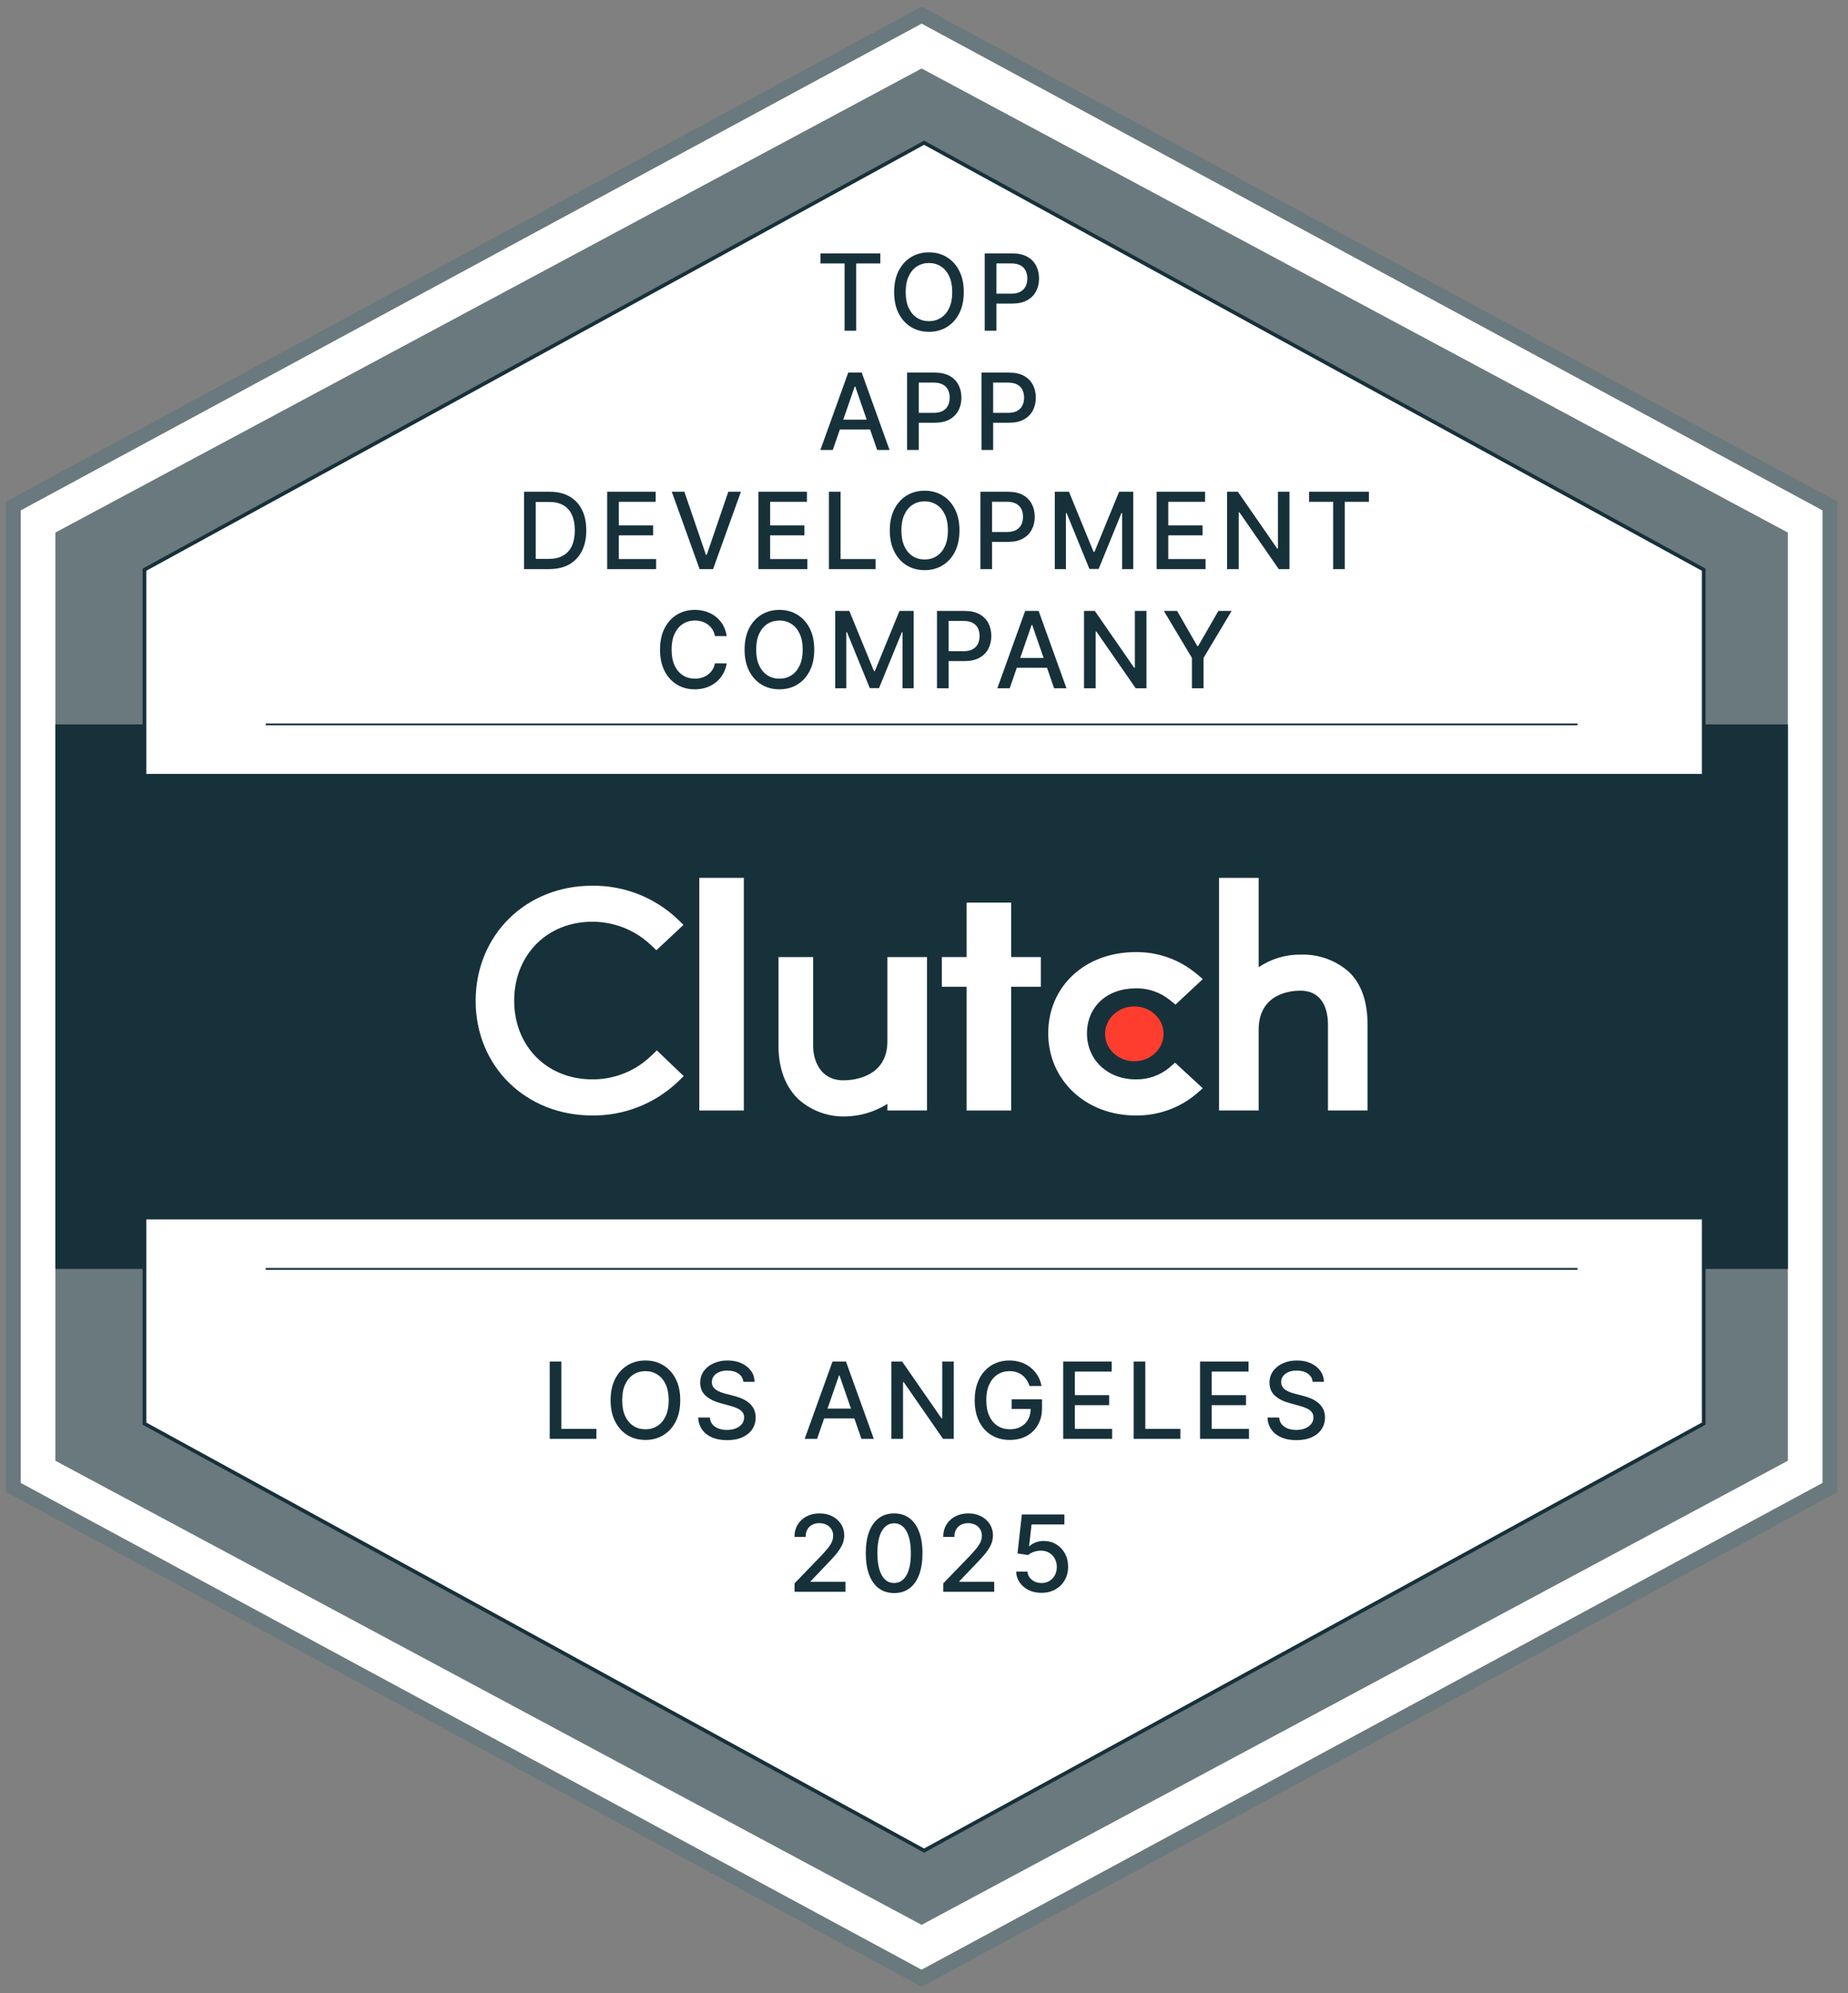 <svg width="140" height="151" viewBox="0 0 140 151" fill="none" xmlns="http://www.w3.org/2000/svg">
<rect x="0" y="0" width="140" height="151" fill="#808080" stroke="none"/>
<g clip-path="url(#clip0_4011_353)">
<path d="M138.819 38.322V112.678L70.007 149.856L1.194 112.678V38.322L70.007 1.145L138.819 38.322Z" fill="white"/>
<path d="M69.819 150.5L69.557 150.357L0.444 113.018V38L0.74 37.843L69.819 0.5L70.082 0.643L139.194 38V113.038L69.819 150.5ZM1.569 112.336L69.819 149.21L138.069 112.336V38.664L69.819 1.79L1.569 38.664V112.336Z" fill="#6A797D"/>
<path d="M135.444 40.344V110.656L69.819 145.813L4.194 110.656V40.344L69.819 5.188L135.444 40.344Z" fill="#6A797D"/>
<path d="M135.444 54.875H4.194V96.125H135.444V54.875Z" fill="#17313B"/>
<path d="M129.069 43.156V107.844L70.007 140.188L10.944 107.844V43.156L70.007 10.812L129.069 43.156Z" fill="white" stroke="#17313B" stroke-width="0.278" stroke-miterlimit="10"/>
<path d="M133.569 58.625H6.069V92.375H133.569V58.625Z" fill="#17313B"/>
<path d="M20.132 96.125H119.507" stroke="#17313B" stroke-width="0.139" stroke-miterlimit="10"/>
<path d="M20.132 54.875H119.507" stroke="#17313B" stroke-width="0.139" stroke-miterlimit="10"/>
<path d="M56.352 66.5H52.977V84.125H56.352V66.5Z" fill="white"/>
<path d="M67.228 78.875C67.228 81.619 64.629 81.838 63.902 81.838C62.079 81.838 61.603 80.232 61.603 79.265V72.5H58.978V79.25C58.978 80.953 59.514 82.358 60.511 83.293C61.493 84.16 62.768 84.619 64.078 84.575C65.195 84.547 66.284 84.218 67.228 83.622V84.125H70.228V72.5H67.228V78.875Z" fill="white"/>
<path d="M76.603 68.375H73.228V72.5H71.353V74.75H73.228V84.125H76.603V74.75H78.853V72.5H76.603V68.375Z" fill="white"/>
<path d="M88.57 80.893C87.86 81.472 86.969 81.782 86.053 81.767C83.915 81.767 82.347 80.3 82.347 78.286C82.347 76.272 83.847 74.87 86.053 74.87C86.972 74.853 87.868 75.157 88.588 75.728L89.053 76.103L91.122 74.168L90.604 73.734C89.32 72.674 87.699 72.103 86.033 72.125C82.197 72.125 79.411 74.717 79.411 78.275C79.411 81.834 82.265 84.5 86.033 84.5C87.707 84.526 89.335 83.95 90.62 82.876L91.118 82.438L89.018 80.503L88.568 80.893H88.57Z" fill="white"/>
<path d="M102.156 73.594C101.156 72.729 99.867 72.272 98.545 72.315C97.409 72.301 96.296 72.633 95.353 73.268V66.5H92.353V84.125H95.353V78.013C95.353 75.268 97.764 75.046 98.492 75.046C100.314 75.046 100.603 76.654 100.603 77.622V84.125H103.603V77.638C103.603 75.935 103.168 74.532 102.156 73.594Z" fill="white"/>
<path d="M85.933 80.394C87.158 80.394 88.15 79.464 88.15 78.317C88.15 77.169 87.158 76.239 85.933 76.239C84.709 76.239 83.717 77.169 83.717 78.317C83.717 79.464 84.709 80.394 85.933 80.394Z" fill="#FF3D2E"/>
<path d="M49.276 80.033C48.085 81.161 46.5 81.783 44.858 81.765C41.439 81.765 38.953 79.253 38.953 75.803C38.953 72.353 41.439 69.825 44.858 69.825C46.49 69.817 48.065 70.432 49.261 71.543L49.726 71.982L51.778 70.063L51.328 69.624C49.582 67.972 47.261 67.067 44.858 67.096C39.822 67.096 36.035 70.846 36.035 75.818C36.035 80.79 39.837 84.5 44.858 84.5C47.269 84.528 49.597 83.614 51.346 81.954L51.796 81.519L49.76 79.57L49.276 80.035V80.033Z" fill="white"/>
<path d="M62.157 19.958V19.197H66.691V19.958H64.863V25.056H63.982V19.958H62.157ZM73.014 22.126C73.014 22.752 72.899 23.29 72.67 23.74C72.442 24.188 72.128 24.533 71.729 24.775C71.333 25.016 70.882 25.136 70.376 25.136C69.869 25.136 69.416 25.016 69.017 24.775C68.621 24.533 68.308 24.187 68.079 23.737C67.85 23.287 67.736 22.75 67.736 22.126C67.736 21.501 67.85 20.964 68.079 20.516C68.308 20.066 68.621 19.721 69.017 19.48C69.416 19.238 69.869 19.117 70.376 19.117C70.882 19.117 71.333 19.238 71.729 19.48C72.128 19.721 72.442 20.066 72.67 20.516C72.899 20.964 73.014 21.501 73.014 22.126ZM72.138 22.126C72.138 21.65 72.061 21.248 71.907 20.922C71.754 20.594 71.544 20.346 71.277 20.178C71.012 20.009 70.712 19.924 70.376 19.924C70.039 19.924 69.737 20.009 69.472 20.178C69.207 20.346 68.997 20.594 68.843 20.922C68.69 21.248 68.614 21.65 68.614 22.126C68.614 22.603 68.69 23.006 68.843 23.334C68.997 23.66 69.207 23.908 69.472 24.077C69.737 24.245 70.039 24.329 70.376 24.329C70.712 24.329 71.012 24.245 71.277 24.077C71.544 23.908 71.754 23.66 71.907 23.334C72.061 23.006 72.138 22.603 72.138 22.126ZM74.599 25.056V19.197H76.687C77.143 19.197 77.521 19.28 77.82 19.446C78.12 19.612 78.344 19.839 78.492 20.127C78.641 20.413 78.716 20.735 78.716 21.094C78.716 21.454 78.64 21.778 78.49 22.066C78.341 22.352 78.116 22.579 77.814 22.747C77.515 22.913 77.138 22.996 76.684 22.996H75.248V22.247H76.604C76.892 22.247 77.126 22.197 77.305 22.098C77.484 21.997 77.616 21.859 77.7 21.686C77.784 21.512 77.826 21.315 77.826 21.094C77.826 20.872 77.784 20.676 77.7 20.504C77.616 20.333 77.484 20.198 77.302 20.101C77.123 20.004 76.887 19.955 76.593 19.955H75.483V25.056H74.599Z" fill="#17313B"/>
<path d="M63.09 34.084H62.151L64.26 28.225H65.281L67.389 34.084H66.451L64.795 29.289H64.749L63.09 34.084ZM63.247 31.789H66.291V32.533H63.247V31.789ZM68.719 34.084V28.225H70.807C71.263 28.225 71.64 28.308 71.94 28.474C72.239 28.64 72.463 28.867 72.612 29.155C72.761 29.441 72.835 29.763 72.835 30.122C72.835 30.482 72.76 30.806 72.609 31.094C72.46 31.38 72.235 31.607 71.934 31.775C71.635 31.941 71.258 32.024 70.804 32.024H69.368V31.274H70.724C71.012 31.274 71.246 31.225 71.425 31.126C71.604 31.024 71.736 30.887 71.82 30.714C71.903 30.54 71.945 30.343 71.945 30.122C71.945 29.9 71.903 29.704 71.82 29.532C71.736 29.361 71.603 29.226 71.422 29.129C71.243 29.032 71.006 28.983 70.713 28.983H69.603V34.084H68.719ZM74.355 34.084V28.225H76.443C76.899 28.225 77.276 28.308 77.576 28.474C77.875 28.64 78.099 28.867 78.248 29.155C78.397 29.441 78.471 29.763 78.471 30.122C78.471 30.482 78.396 30.806 78.245 31.094C78.096 31.38 77.871 31.607 77.57 31.775C77.271 31.941 76.894 32.024 76.44 32.024H75.004V31.274H76.36C76.648 31.274 76.882 31.225 77.061 31.126C77.24 31.024 77.372 30.887 77.456 30.714C77.54 30.54 77.582 30.343 77.582 30.122C77.582 29.9 77.54 29.704 77.456 29.532C77.372 29.361 77.239 29.226 77.058 29.129C76.879 29.032 76.642 28.983 76.349 28.983H75.239V34.084H74.355Z" fill="#17313B"/>
<path d="M41.598 43.111H39.701V37.252H41.658C42.232 37.252 42.725 37.37 43.137 37.604C43.549 37.837 43.864 38.172 44.084 38.608C44.305 39.043 44.416 39.565 44.416 40.173C44.416 40.783 44.304 41.308 44.081 41.746C43.86 42.185 43.539 42.523 43.12 42.759C42.7 42.994 42.193 43.111 41.598 43.111ZM40.585 42.339H41.549C41.995 42.339 42.366 42.255 42.662 42.087C42.958 41.917 43.179 41.672 43.326 41.352C43.472 41.029 43.546 40.636 43.546 40.173C43.546 39.713 43.472 39.323 43.326 39.003C43.181 38.683 42.964 38.439 42.676 38.273C42.388 38.108 42.031 38.025 41.604 38.025H40.585V42.339ZM45.998 43.111V37.252H49.671V38.013H46.882V39.798H49.48V40.556H46.882V42.35H49.706V43.111H45.998ZM51.847 37.252L53.478 42.024H53.544L55.174 37.252H56.13L54.021 43.111H53L50.892 37.252H51.847ZM57.459 43.111V37.252H61.132V38.013H58.343V39.798H60.94V40.556H58.343V42.35H61.166V43.111H57.459ZM62.796 43.111V37.252H63.68V42.35H66.335V43.111H62.796ZM72.687 40.181C72.687 40.807 72.573 41.345 72.344 41.795C72.115 42.243 71.802 42.588 71.403 42.831C71.006 43.071 70.555 43.191 70.05 43.191C69.543 43.191 69.09 43.071 68.691 42.831C68.294 42.588 67.982 42.242 67.753 41.792C67.524 41.342 67.409 40.805 67.409 40.181C67.409 39.556 67.524 39.019 67.753 38.571C67.982 38.121 68.294 37.776 68.691 37.535C69.09 37.293 69.543 37.172 70.05 37.172C70.555 37.172 71.006 37.293 71.403 37.535C71.802 37.776 72.115 38.121 72.344 38.571C72.573 39.019 72.687 39.556 72.687 40.181ZM71.812 40.181C71.812 39.705 71.735 39.303 71.58 38.977C71.428 38.649 71.218 38.401 70.951 38.233C70.686 38.064 70.386 37.979 70.05 37.979C69.712 37.979 69.411 38.064 69.146 38.233C68.881 38.401 68.671 38.649 68.517 38.977C68.364 39.303 68.288 39.705 68.288 40.181C68.288 40.658 68.364 41.061 68.517 41.389C68.671 41.715 68.881 41.963 69.146 42.133C69.411 42.3 69.712 42.384 70.05 42.384C70.386 42.384 70.686 42.3 70.951 42.133C71.218 41.963 71.428 41.715 71.58 41.389C71.735 41.061 71.812 40.658 71.812 40.181ZM74.273 43.111V37.252H76.361C76.817 37.252 77.195 37.335 77.494 37.501C77.793 37.667 78.017 37.894 78.166 38.182C78.315 38.468 78.389 38.79 78.389 39.149C78.389 39.509 78.314 39.834 78.163 40.121C78.014 40.407 77.79 40.635 77.488 40.802C77.189 40.968 76.812 41.051 76.358 41.051H74.922V40.302H76.278C76.566 40.302 76.8 40.252 76.979 40.153C77.158 40.052 77.29 39.915 77.374 39.741C77.458 39.568 77.5 39.37 77.5 39.149C77.5 38.928 77.458 38.731 77.374 38.56C77.29 38.388 77.157 38.254 76.976 38.156C76.797 38.059 76.56 38.01 76.267 38.01H75.157V43.111H74.273ZM79.909 37.252H80.982L82.847 41.806H82.915L84.781 37.252H85.853V43.111H85.012V38.871H84.958L83.23 43.102H82.532L80.804 38.868H80.75V43.111H79.909V37.252ZM87.622 43.111V37.252H91.295V38.013H88.506V39.798H91.103V40.556H88.506V42.35H91.329V43.111H87.622ZM97.688 37.252V43.111H96.875L93.897 38.814H93.843V43.111H92.959V37.252H93.777L96.758 41.555H96.812V37.252H97.688ZM99.171 38.013V37.252H103.705V38.013H101.878V43.111H100.996V38.013H99.171Z" fill="#17313B"/>
<path d="M55.056 48.185H54.163C54.129 47.995 54.065 47.827 53.971 47.682C53.878 47.537 53.763 47.414 53.628 47.313C53.493 47.212 53.341 47.135 53.173 47.084C53.007 47.032 52.831 47.007 52.644 47.007C52.306 47.007 52.004 47.092 51.737 47.261C51.472 47.431 51.262 47.68 51.108 48.008C50.955 48.336 50.879 48.736 50.879 49.209C50.879 49.686 50.955 50.089 51.108 50.417C51.262 50.745 51.473 50.992 51.74 51.16C52.007 51.328 52.307 51.412 52.641 51.412C52.826 51.412 53.002 51.387 53.167 51.338C53.335 51.286 53.487 51.211 53.622 51.112C53.758 51.013 53.872 50.891 53.966 50.748C54.061 50.603 54.127 50.438 54.163 50.251L55.056 50.254C55.008 50.541 54.915 50.807 54.778 51.049C54.643 51.289 54.468 51.497 54.255 51.672C54.043 51.846 53.801 51.98 53.528 52.076C53.255 52.171 52.958 52.219 52.635 52.219C52.128 52.219 51.676 52.099 51.279 51.858C50.883 51.616 50.57 51.27 50.341 50.82C50.114 50.37 50.001 49.833 50.001 49.209C50.001 48.584 50.115 48.047 50.344 47.599C50.573 47.149 50.886 46.804 51.282 46.563C51.679 46.321 52.13 46.2 52.635 46.2C52.946 46.2 53.236 46.245 53.505 46.334C53.776 46.422 54.019 46.552 54.234 46.724C54.45 46.893 54.628 47.101 54.769 47.347C54.91 47.591 55.006 47.871 55.056 48.185ZM61.686 49.209C61.686 49.835 61.571 50.373 61.342 50.823C61.114 51.271 60.8 51.616 60.401 51.858C60.005 52.099 59.553 52.219 59.048 52.219C58.541 52.219 58.088 52.099 57.689 51.858C57.293 51.616 56.98 51.27 56.751 50.82C56.522 50.37 56.408 49.833 56.408 49.209C56.408 48.584 56.522 48.047 56.751 47.599C56.98 47.149 57.293 46.804 57.689 46.563C58.088 46.321 58.541 46.2 59.048 46.2C59.553 46.2 60.005 46.321 60.401 46.563C60.8 46.804 61.114 47.149 61.342 47.599C61.571 48.047 61.686 48.584 61.686 49.209ZM60.81 49.209C60.81 48.733 60.733 48.331 60.578 48.005C60.426 47.677 60.216 47.429 59.949 47.261C59.684 47.092 59.384 47.007 59.048 47.007C58.711 47.007 58.409 47.092 58.144 47.261C57.879 47.429 57.669 47.677 57.515 48.005C57.362 48.331 57.286 48.733 57.286 49.209C57.286 49.686 57.362 50.089 57.515 50.417C57.669 50.743 57.879 50.991 58.144 51.16C58.409 51.328 58.711 51.412 59.048 51.412C59.384 51.412 59.684 51.328 59.949 51.16C60.216 50.991 60.426 50.743 60.578 50.417C60.733 50.089 60.81 49.686 60.81 49.209ZM63.271 46.28H64.344L66.209 50.834H66.278L68.143 46.28H69.215V52.139H68.374V47.899H68.32L66.592 52.13H65.894L64.166 47.896H64.112V52.139H63.271V46.28ZM70.984 52.139V46.28H73.072C73.528 46.28 73.906 46.363 74.205 46.529C74.504 46.695 74.728 46.922 74.877 47.21C75.026 47.496 75.1 47.818 75.1 48.177C75.1 48.537 75.025 48.861 74.874 49.149C74.726 49.435 74.501 49.662 74.199 49.83C73.9 49.996 73.523 50.079 73.069 50.079H71.633V49.33H72.989C73.277 49.33 73.511 49.28 73.69 49.181C73.869 49.08 74.001 48.942 74.085 48.769C74.169 48.595 74.211 48.398 74.211 48.177C74.211 47.956 74.169 47.759 74.085 47.587C74.001 47.416 73.868 47.281 73.687 47.184C73.508 47.087 73.271 47.038 72.978 47.038H71.868V52.139H70.984ZM76.493 52.139H75.555L77.663 46.28H78.685L80.793 52.139H79.855L78.198 47.344H78.153L76.493 52.139ZM76.651 49.844H79.694V50.588H76.651V49.844ZM86.851 46.28V52.139H86.038L83.061 47.842H83.006V52.139H82.122V46.28H82.94L85.921 50.583H85.975V46.28H86.851ZM88.172 46.28H89.176L90.706 48.943H90.769L92.3 46.28H93.304L91.178 49.839V52.139H90.297V49.839L88.172 46.28Z" fill="#17313B"/>
<path d="M41.644 109V103.141H42.528V108.239H45.182V109H41.644ZM51.535 106.071C51.535 106.696 51.42 107.234 51.192 107.684C50.963 108.132 50.649 108.477 50.251 108.72C49.854 108.96 49.403 109.08 48.897 109.08C48.39 109.08 47.937 108.96 47.539 108.72C47.142 108.477 46.829 108.131 46.6 107.681C46.371 107.231 46.257 106.694 46.257 106.071C46.257 105.445 46.371 104.908 46.6 104.46C46.829 104.01 47.142 103.665 47.539 103.425C47.937 103.182 48.39 103.061 48.897 103.061C49.403 103.061 49.854 103.182 50.251 103.425C50.649 103.665 50.963 104.01 51.192 104.46C51.42 104.908 51.535 105.445 51.535 106.071ZM50.66 106.071C50.66 105.594 50.582 105.192 50.428 104.866C50.275 104.538 50.066 104.29 49.798 104.123C49.533 103.953 49.233 103.868 48.897 103.868C48.56 103.868 48.258 103.953 47.993 104.123C47.728 104.29 47.519 104.538 47.364 104.866C47.212 105.192 47.135 105.594 47.135 106.071C47.135 106.547 47.212 106.95 47.364 107.278C47.519 107.604 47.728 107.852 47.993 108.022C48.258 108.189 48.56 108.273 48.897 108.273C49.233 108.273 49.533 108.189 49.798 108.022C50.066 107.852 50.275 107.604 50.428 107.278C50.582 106.95 50.66 106.547 50.66 106.071ZM56.316 104.68C56.285 104.41 56.159 104.2 55.938 104.051C55.717 103.9 55.438 103.825 55.103 103.825C54.862 103.825 54.654 103.863 54.479 103.94C54.304 104.014 54.167 104.117 54.07 104.248C53.975 104.378 53.927 104.526 53.927 104.692C53.927 104.831 53.959 104.951 54.024 105.052C54.091 105.153 54.178 105.238 54.285 105.307C54.393 105.374 54.51 105.43 54.634 105.476C54.758 105.52 54.877 105.556 54.991 105.584L55.563 105.733C55.75 105.779 55.942 105.841 56.138 105.919C56.335 105.997 56.517 106.1 56.685 106.228C56.852 106.356 56.988 106.514 57.091 106.703C57.196 106.892 57.248 107.118 57.248 107.381C57.248 107.713 57.162 108.007 56.991 108.265C56.821 108.522 56.574 108.725 56.25 108.874C55.928 109.023 55.538 109.097 55.08 109.097C54.641 109.097 54.262 109.028 53.941 108.888C53.621 108.749 53.37 108.552 53.189 108.296C53.008 108.039 52.908 107.734 52.889 107.381H53.775C53.792 107.593 53.861 107.769 53.981 107.91C54.103 108.049 54.259 108.153 54.448 108.222C54.638 108.289 54.847 108.322 55.074 108.322C55.324 108.322 55.546 108.283 55.741 108.205C55.937 108.125 56.092 108.014 56.204 107.873C56.317 107.73 56.373 107.563 56.373 107.372C56.373 107.199 56.323 107.057 56.224 106.946C56.127 106.835 55.994 106.744 55.827 106.671C55.66 106.599 55.473 106.535 55.263 106.48L54.571 106.291C54.102 106.163 53.73 105.975 53.455 105.727C53.182 105.48 53.046 105.151 53.046 104.743C53.046 104.406 53.138 104.111 53.321 103.859C53.504 103.608 53.752 103.412 54.064 103.273C54.377 103.132 54.73 103.061 55.123 103.061C55.519 103.061 55.869 103.131 56.173 103.27C56.478 103.409 56.718 103.601 56.894 103.845C57.069 104.087 57.16 104.366 57.168 104.68H56.316ZM61.898 109H60.96L63.068 103.141H64.089L66.198 109H65.259L63.603 104.206H63.557L61.898 109ZM62.055 106.706H65.099V107.45H62.055V106.706ZM72.255 103.141V109H71.443L68.465 104.703H68.411V109H67.527V103.141H68.345L71.326 107.444H71.38V103.141H72.255ZM77.993 104.992C77.938 104.819 77.863 104.663 77.77 104.526C77.678 104.387 77.569 104.269 77.441 104.171C77.313 104.072 77.167 103.997 77.003 103.945C76.841 103.894 76.663 103.868 76.468 103.868C76.138 103.868 75.841 103.953 75.576 104.123C75.311 104.292 75.101 104.541 74.947 104.869C74.794 105.195 74.718 105.595 74.718 106.068C74.718 106.543 74.795 106.944 74.949 107.272C75.104 107.6 75.316 107.849 75.584 108.019C75.853 108.189 76.159 108.273 76.503 108.273C76.821 108.273 77.099 108.209 77.335 108.079C77.573 107.949 77.758 107.766 77.887 107.53C78.019 107.291 78.085 107.011 78.085 106.689L78.314 106.732H76.637V106.002H78.94V106.669C78.94 107.161 78.835 107.588 78.625 107.95C78.417 108.311 78.129 108.589 77.761 108.785C77.395 108.982 76.976 109.08 76.503 109.08C75.972 109.08 75.507 108.958 75.107 108.714C74.708 108.47 74.397 108.124 74.174 107.676C73.951 107.225 73.839 106.691 73.839 106.074C73.839 105.606 73.904 105.187 74.034 104.815C74.164 104.443 74.346 104.127 74.58 103.868C74.817 103.607 75.094 103.407 75.413 103.27C75.733 103.131 76.083 103.061 76.463 103.061C76.779 103.061 77.074 103.108 77.347 103.201C77.621 103.295 77.865 103.427 78.079 103.599C78.294 103.771 78.473 103.975 78.614 104.211C78.755 104.446 78.85 104.706 78.9 104.992H77.993ZM80.545 109V103.141H84.218V103.902H81.429V105.687H84.027V106.445H81.429V108.239H84.253V109H80.545ZM85.882 109V103.141H86.766V108.239H89.421V109H85.882ZM90.913 109V103.141H94.586V103.902H91.797V105.687H94.394V106.445H91.797V108.239H94.62V109H90.913ZM99.445 104.68C99.415 104.41 99.289 104.2 99.068 104.051C98.846 103.9 98.568 103.825 98.232 103.825C97.992 103.825 97.784 103.863 97.609 103.94C97.433 104.014 97.297 104.117 97.2 104.248C97.104 104.378 97.057 104.526 97.057 104.692C97.057 104.831 97.089 104.951 97.154 105.052C97.221 105.153 97.307 105.238 97.414 105.307C97.523 105.374 97.639 105.43 97.763 105.476C97.887 105.52 98.006 105.556 98.121 105.584L98.693 105.733C98.88 105.779 99.072 105.841 99.268 105.919C99.464 105.997 99.647 106.1 99.814 106.228C99.982 106.356 100.118 106.514 100.22 106.703C100.325 106.892 100.378 107.118 100.378 107.381C100.378 107.713 100.292 108.007 100.12 108.265C99.951 108.522 99.704 108.725 99.379 108.874C99.057 109.023 98.667 109.097 98.21 109.097C97.771 109.097 97.391 109.028 97.071 108.888C96.751 108.749 96.5 108.552 96.319 108.296C96.137 108.039 96.037 107.734 96.018 107.381H96.905C96.922 107.593 96.991 107.769 97.111 107.91C97.233 108.049 97.388 108.153 97.577 108.222C97.768 108.289 97.977 108.322 98.204 108.322C98.454 108.322 98.676 108.283 98.87 108.205C99.067 108.125 99.221 108.014 99.334 107.873C99.446 107.73 99.502 107.563 99.502 107.372C99.502 107.199 99.453 107.057 99.354 106.946C99.257 106.835 99.124 106.744 98.956 106.671C98.79 106.599 98.602 106.535 98.392 106.48L97.7 106.291C97.231 106.163 96.859 105.975 96.585 105.727C96.312 105.48 96.175 105.151 96.175 104.743C96.175 104.406 96.267 104.111 96.45 103.859C96.633 103.608 96.881 103.412 97.194 103.273C97.507 103.132 97.859 103.061 98.252 103.061C98.649 103.061 98.999 103.131 99.302 103.27C99.607 103.409 99.848 103.601 100.023 103.845C100.199 104.087 100.29 104.366 100.298 104.68H99.445Z" fill="#17313B"/>
<path d="M60.194 120.583V119.943L62.177 117.889C62.389 117.666 62.563 117.47 62.7 117.302C62.84 117.133 62.944 116.971 63.012 116.819C63.081 116.666 63.115 116.504 63.115 116.333C63.115 116.138 63.069 115.97 62.978 115.829C62.886 115.686 62.761 115.576 62.603 115.5C62.445 115.422 62.267 115.383 62.068 115.383C61.858 115.383 61.675 115.426 61.519 115.512C61.362 115.597 61.242 115.719 61.158 115.875C61.075 116.031 61.033 116.214 61.033 116.424H60.189C60.189 116.068 60.271 115.756 60.435 115.489C60.599 115.222 60.824 115.015 61.11 114.868C61.396 114.719 61.721 114.645 62.085 114.645C62.453 114.645 62.778 114.718 63.058 114.865C63.34 115.01 63.56 115.208 63.719 115.46C63.877 115.71 63.956 115.992 63.956 116.307C63.956 116.524 63.915 116.737 63.833 116.945C63.753 117.153 63.613 117.384 63.413 117.64C63.212 117.894 62.934 118.202 62.577 118.564L61.413 119.783V119.825H64.05V120.583H60.194ZM67.738 120.681C67.286 120.679 66.9 120.56 66.58 120.323C66.259 120.087 66.014 119.742 65.844 119.29C65.675 118.839 65.59 118.294 65.59 117.657C65.59 117.022 65.675 116.479 65.844 116.029C66.016 115.579 66.262 115.236 66.583 115C66.905 114.763 67.29 114.645 67.738 114.645C68.186 114.645 68.571 114.764 68.891 115.002C69.212 115.239 69.457 115.582 69.626 116.032C69.798 116.48 69.884 117.022 69.884 117.657C69.884 118.296 69.799 118.841 69.629 119.293C69.459 119.743 69.214 120.088 68.894 120.326C68.574 120.563 68.188 120.681 67.738 120.681ZM67.738 119.917C68.135 119.917 68.445 119.723 68.668 119.336C68.893 118.949 69.005 118.389 69.005 117.657C69.005 117.171 68.954 116.76 68.851 116.424C68.75 116.087 68.604 115.831 68.413 115.657C68.225 115.482 67.999 115.394 67.738 115.394C67.344 115.394 67.034 115.589 66.808 115.978C66.584 116.367 66.47 116.927 66.468 117.657C66.468 118.145 66.519 118.558 66.62 118.896C66.723 119.231 66.869 119.486 67.057 119.66C67.246 119.831 67.473 119.917 67.738 119.917ZM71.462 120.583V119.943L73.445 117.889C73.656 117.666 73.831 117.47 73.968 117.302C74.108 117.133 74.212 116.971 74.28 116.819C74.349 116.666 74.383 116.504 74.383 116.333C74.383 116.138 74.337 115.97 74.246 115.829C74.154 115.686 74.029 115.576 73.871 115.5C73.713 115.422 73.534 115.383 73.336 115.383C73.126 115.383 72.943 115.426 72.787 115.512C72.63 115.597 72.51 115.719 72.427 115.875C72.343 116.031 72.301 116.214 72.301 116.424H71.457C71.457 116.068 71.539 115.756 71.703 115.489C71.867 115.222 72.092 115.015 72.378 114.868C72.664 114.719 72.989 114.645 73.353 114.645C73.721 114.645 74.046 114.718 74.326 114.865C74.608 115.01 74.828 115.208 74.987 115.46C75.145 115.71 75.224 115.992 75.224 116.307C75.224 116.524 75.183 116.737 75.101 116.945C75.021 117.153 74.881 117.384 74.681 117.64C74.48 117.894 74.202 118.202 73.845 118.564L72.681 119.783V119.825H75.319V120.583H71.462ZM78.9 120.664C78.542 120.664 78.22 120.595 77.933 120.458C77.649 120.318 77.422 120.128 77.253 119.886C77.083 119.643 76.992 119.367 76.981 119.056H77.839C77.86 119.308 77.972 119.515 78.174 119.677C78.376 119.839 78.618 119.92 78.9 119.92C79.126 119.92 79.325 119.868 79.498 119.765C79.674 119.66 79.811 119.516 79.91 119.333C80.011 119.15 80.062 118.941 80.062 118.707C80.062 118.469 80.01 118.256 79.907 118.069C79.804 117.882 79.662 117.735 79.481 117.628C79.302 117.522 79.096 117.467 78.863 117.465C78.686 117.465 78.508 117.496 78.328 117.557C78.149 117.618 78.004 117.698 77.894 117.797L77.084 117.677L77.413 114.725H80.634V115.483H78.148L77.962 117.122H77.996C78.111 117.012 78.263 116.919 78.451 116.845C78.642 116.77 78.846 116.733 79.064 116.733C79.42 116.733 79.738 116.818 80.016 116.988C80.296 117.157 80.517 117.389 80.677 117.683C80.839 117.975 80.919 118.31 80.917 118.69C80.919 119.069 80.833 119.408 80.66 119.705C80.488 120.003 80.25 120.237 79.945 120.409C79.641 120.579 79.293 120.664 78.9 120.664Z" fill="#17313B"/>
</g>
<defs>
<clipPath id="clip0_4011_353">
<rect width="138.75" height="150" fill="white" transform="translate(0.444 0.5)"/>
</clipPath>
</defs>
</svg>
